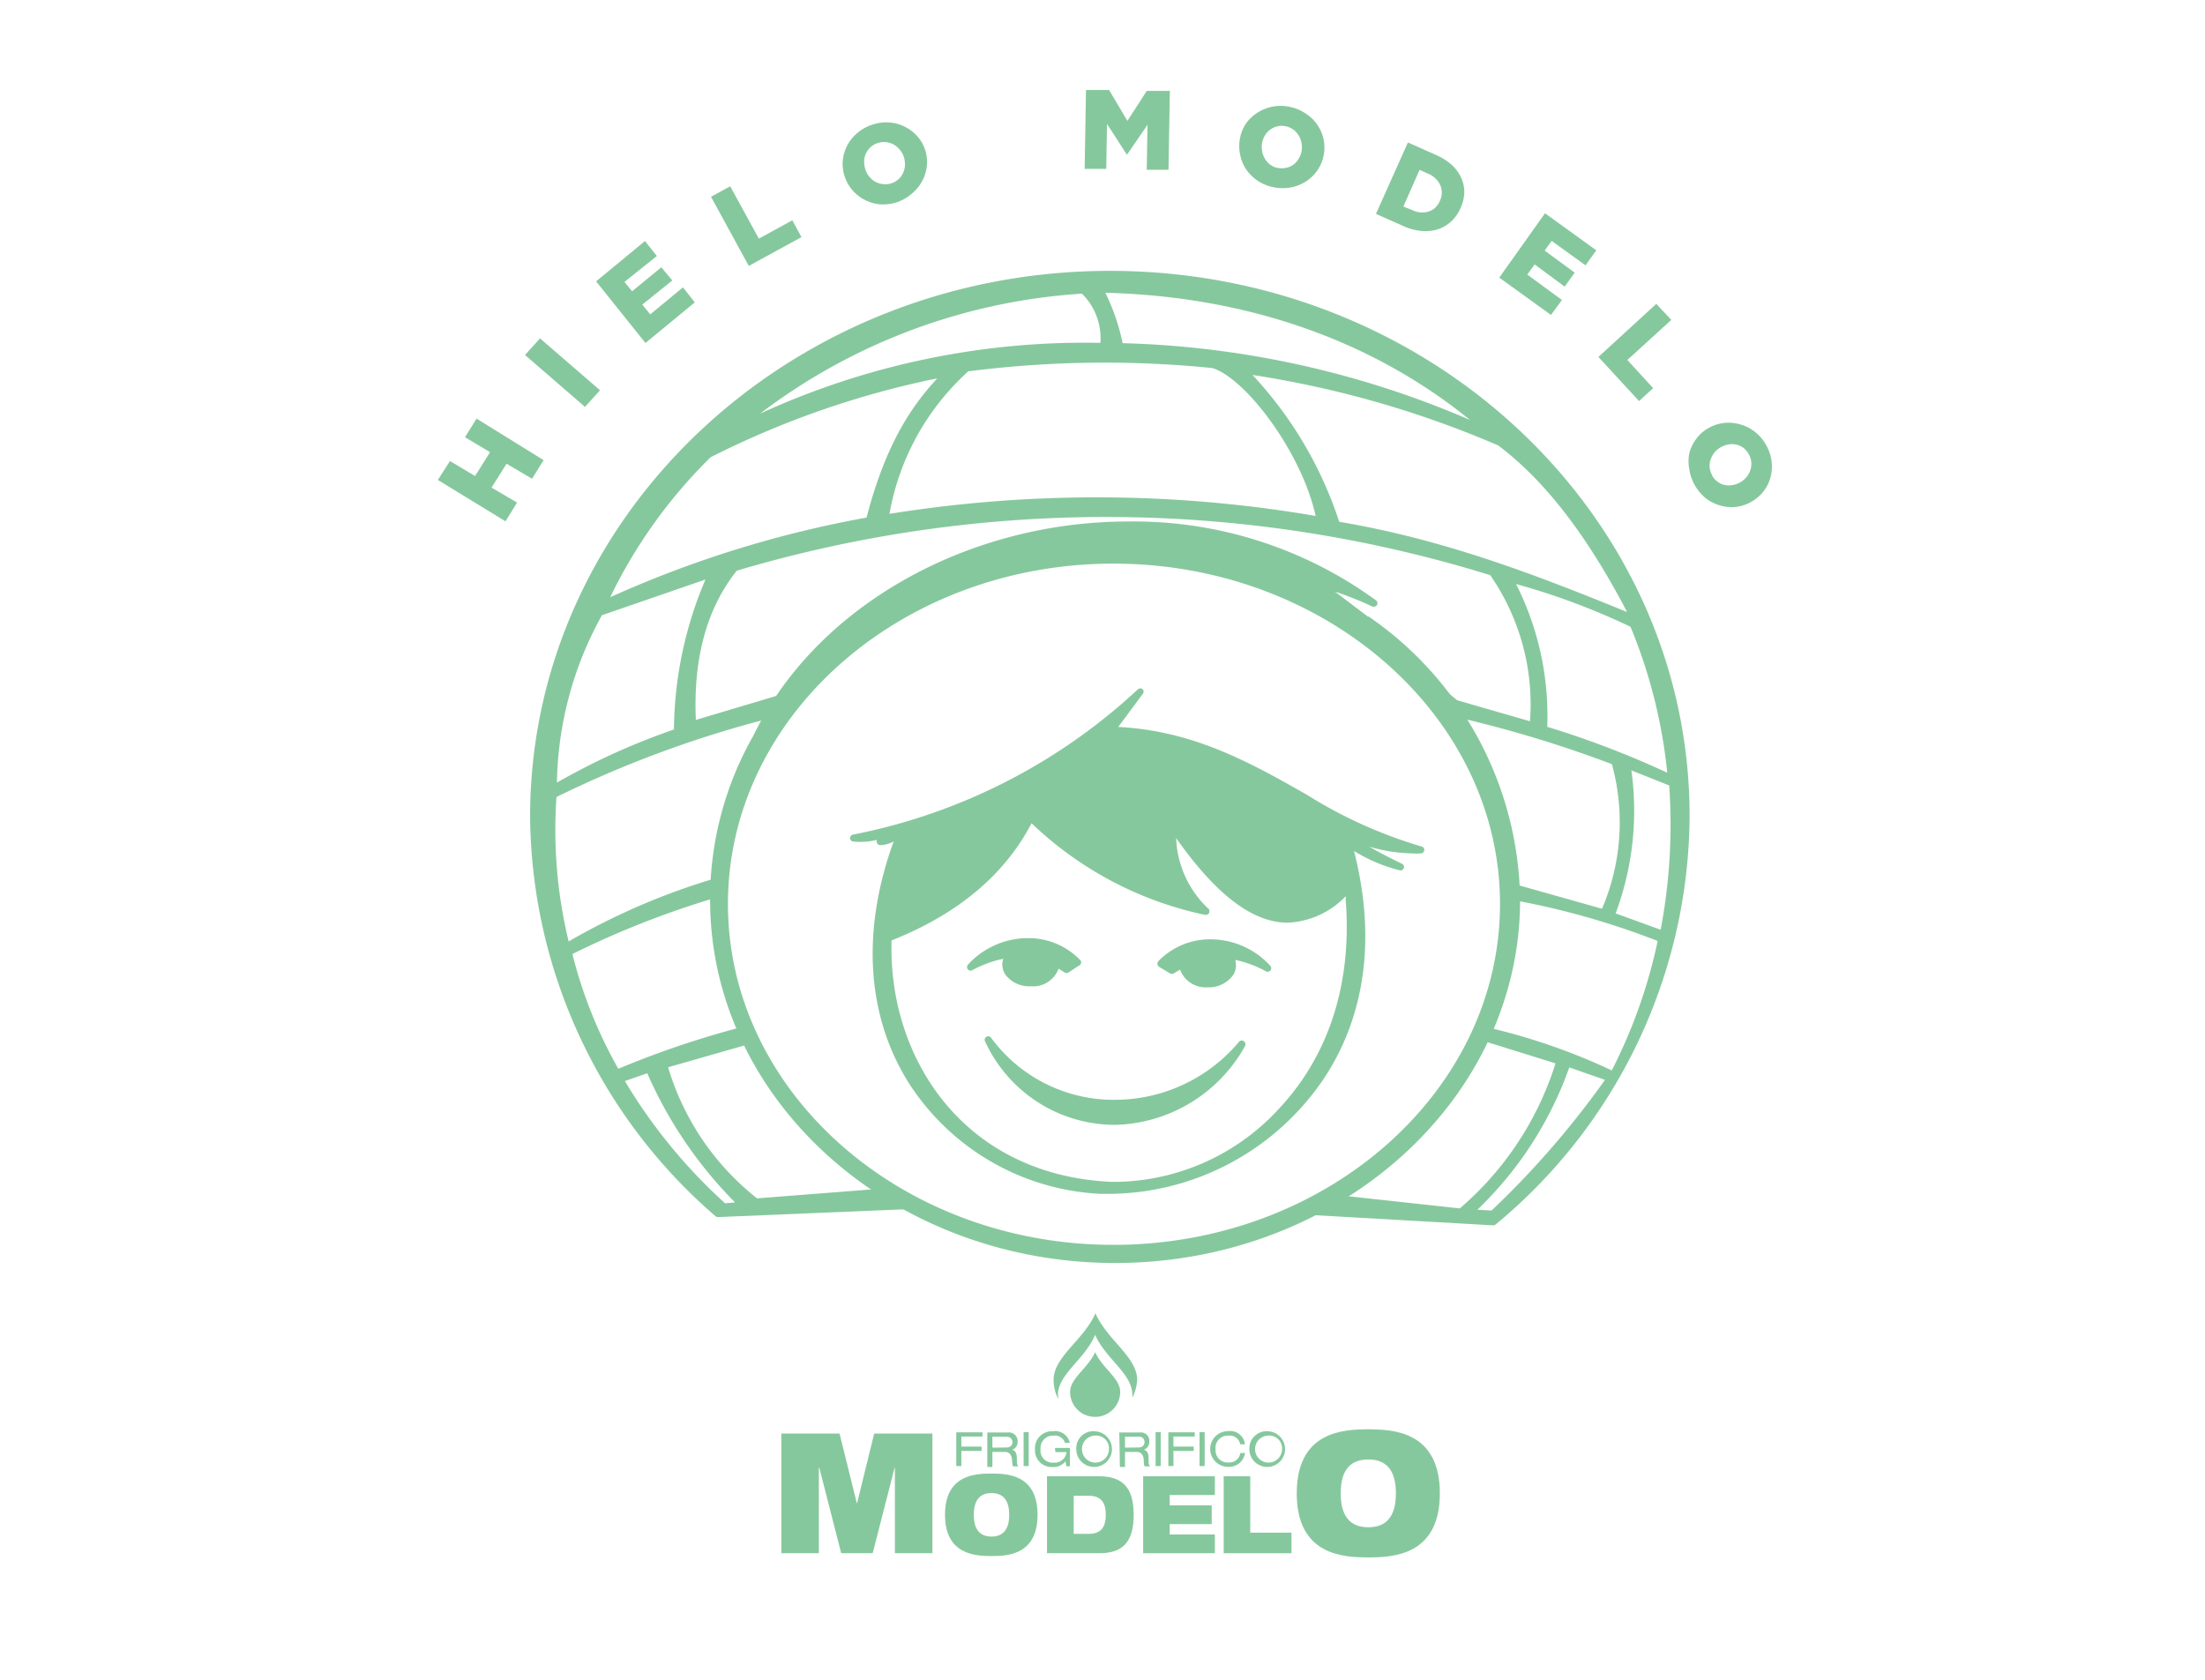 <svg xmlns="http://www.w3.org/2000/svg" viewBox="0 0 147 112"><defs><style>.cls-1{fill:none;}.cls-2,.cls-3{fill:#86c89d;}.cls-3{fill-rule:evenodd;}</style></defs><title>logo-hielo-4</title><g id="Layer_2" data-name="Layer 2"><g id="Capa_1" data-name="Capa 1"><rect class="cls-1" width="147" height="112"/><path class="cls-2" d="M74,18.06c-21.31,0-38.66,16.32-38.66,36.39A35.56,35.56,0,0,0,47.7,81.09a.24.24,0,0,0,.16.06l12.47-.52a.24.24,0,0,0,.1-.44c-.61-.34-1.21-.7-1.78-1.07l0,0L58.5,79a.24.24,0,0,0-.33.07.26.26,0,0,0,0,.23l-7.7.6a17.48,17.48,0,0,1-5.93-8.74l5.14-1.47a.22.22,0,0,0,.21,0A.23.23,0,0,0,50,69.4c-.13-.27-.25-.52-.35-.76h0a.24.24,0,0,0-.31-.12l-.05,0a62.46,62.46,0,0,0-8.07,2.74,30.62,30.62,0,0,1-3.06-7.65,59.85,59.85,0,0,1,9.5-3.74.23.23,0,0,0,.17-.22l0-.84a.25.25,0,0,0-.1-.2.21.21,0,0,0-.21,0,45.05,45.05,0,0,0-9.61,4.16,31.54,31.54,0,0,1-.81-9.63,73.58,73.58,0,0,1,14-5.19.23.23,0,0,0,.17-.29.21.21,0,0,0-.09-.12l.48-.64.31-.1.08,0h0a.24.24,0,0,0,0-.33.24.24,0,0,0-.26-.08L46.39,48c-.18-4.1.73-7.45,2.73-9.95a86.45,86.45,0,0,1,50.23.3A15.14,15.14,0,0,1,102,48.09l-4.85-1.4-.73-.59a.24.24,0,0,0-.31,0,.24.24,0,0,0,0,.3L97.15,48a.21.21,0,0,0,.16.1.21.21,0,0,0,.18,0l.19-.15a79.66,79.66,0,0,1,9.78,3,14.64,14.64,0,0,1-.66,9.64L101.16,59a.24.24,0,0,0-.14,0,.23.23,0,0,0-.19.23c0,.19,0,.38,0,.58a.23.23,0,0,0,.21.23h0a52.08,52.08,0,0,1,9.47,2.7,34.49,34.49,0,0,1-3.06,8.63,41.16,41.16,0,0,0-8.16-2.84h0a.24.24,0,0,0-.29.14c-.06.16-.14.32-.21.47a.23.23,0,0,0,.12.3l.1,0,4.69,1.46a21,21,0,0,1-6.38,9.67l-8.08-.88a.25.25,0,0,0-.14,0l-1.6.89a.24.24,0,0,0-.12.26.23.23,0,0,0,.22.18l11.95.68h0a.24.24,0,0,0,.15-.05,35.56,35.56,0,0,0,12.94-27.18C112.68,34.38,95.34,18.06,74,18.06Zm24.49,62.6a24.42,24.42,0,0,0,6.13-9.49L107,72a59.35,59.35,0,0,1-7.56,8.71Zm2.54-41.73a46.24,46.24,0,0,1,7.67,2.86,34.44,34.44,0,0,1,2.45,9.73,61.91,61.91,0,0,0-8-3.06A19.47,19.47,0,0,0,101.06,38.92Zm-54-.29a26,26,0,0,0-2.1,10,45.37,45.37,0,0,0-7.8,3.54,23.72,23.72,0,0,1,3-11.16Zm61.4,2.15c-6.14-2.51-12.25-4.84-19.15-6A26.3,26.3,0,0,0,83.5,25a67,67,0,0,1,16.38,4.7C103,32.05,105.79,35.68,108.46,40.78ZM74.84,22.88a14,14,0,0,0-1.15-3.36C83.1,19.76,91.45,22.68,98,28A62.52,62.52,0,0,0,74.84,22.88Zm-24.17,4.7a39.57,39.57,0,0,1,21.46-8,4.18,4.18,0,0,1,1.23,3.28A51.88,51.88,0,0,0,50.67,27.58Zm13.87-2.82a71.64,71.64,0,0,1,16.29-.22c2.23.7,5.94,5.61,6.88,9.86a86.49,86.49,0,0,0-14.59-1.24,87.54,87.54,0,0,0-13.82,1.1A16.7,16.7,0,0,1,64.54,24.77Zm-2.06.47c-1.62,1.77-3.39,4.21-4.71,9.28a73.05,73.05,0,0,0-17.09,5.31,33.58,33.58,0,0,1,6.69-9.33A59.9,59.9,0,0,1,62.47,25.23Zm46.29,26.14,2.51,1a37.46,37.46,0,0,1-.57,9.62l-3-1.09A19.6,19.6,0,0,0,108.76,51.37ZM41.66,72.08l1.49-.52A28.4,28.4,0,0,0,49,80.17l-.66.06A35.64,35.64,0,0,1,41.66,72.08Z"/><path class="cls-3" d="M70.53,93c0-1.37,1.79-2.36,2.48-4h0c.69,1.59,2.48,2.59,2.48,4v.18A2.82,2.82,0,0,0,75.81,92c0-1.53-2-2.65-2.78-4.44h0c-.78,1.79-2.79,2.9-2.79,4.44a2.73,2.73,0,0,0,.31,1.27Z"/><path class="cls-3" d="M73,94.47a1.66,1.66,0,0,1-1.66-1.66c0-.92,1.2-1.59,1.67-2.66h0c.47,1.07,1.67,1.74,1.67,2.66A1.67,1.67,0,0,1,73,94.47Z"/><polygon class="cls-3" points="63.75 95.5 65.5 95.5 65.5 95.78 64.09 95.78 64.09 96.45 65.44 96.45 65.44 96.74 64.09 96.74 64.09 97.75 63.75 97.75 63.75 95.5"/><path class="cls-3" d="M67.09,96.51c.33,0,.41-.21.41-.36s-.12-.36-.4-.36h-.94v.73Zm-1.27-1h1.4a.57.57,0,0,1,.62.6.55.55,0,0,1-.38.56h0c.2,0,.31.21.33.48,0,.42,0,.53.11.62h-.36c-.05-.06-.05-.15-.07-.43s-.16-.53-.44-.53h-.87v1h-.34Z"/><rect class="cls-2" x="68.24" y="95.49" width="0.34" height="2.26"/><path class="cls-3" d="M70.33,96.54h1v1.22h-.24l-.06-.33a1,1,0,0,1-.87.38A1.1,1.1,0,0,1,69,96.66a1.13,1.13,0,0,1,1.18-1.23,1,1,0,0,1,1.14.77H71a.71.71,0,0,0-.77-.48.83.83,0,0,0-.86.91.8.8,0,0,0,.88.89.78.78,0,0,0,.85-.7h-.74Z"/><path class="cls-3" d="M73,95.72a.9.9,0,1,0,.93.9.85.85,0,0,0-.93-.9m0-.29a1.19,1.19,0,1,1-1.25,1.19A1.14,1.14,0,0,1,73,95.43"/><path class="cls-3" d="M75.89,96.51c.33,0,.41-.21.41-.36a.35.35,0,0,0-.4-.36H75v.73Zm-1.27-1H76a.56.56,0,0,1,.62.6.56.56,0,0,1-.38.56h0c.2,0,.32.21.33.48,0,.42,0,.53.11.62h-.36c-.06-.06-.06-.15-.07-.43s-.16-.53-.44-.53H75v1h-.34Z"/><rect class="cls-2" x="77.04" y="95.49" width="0.34" height="2.26"/><polygon class="cls-3" points="77.89 95.5 79.65 95.5 79.65 95.78 78.23 95.78 78.23 96.45 79.58 96.45 79.58 96.74 78.23 96.74 78.23 97.75 77.89 97.75 77.89 95.5"/><rect class="cls-2" x="79.97" y="95.49" width="0.34" height="2.26"/><path class="cls-3" d="M82.68,96.3a.7.7,0,0,0-.77-.58.82.82,0,0,0-.87.93.8.8,0,0,0,.86.86.74.74,0,0,0,.79-.63H83a1.07,1.07,0,0,1-1.13.92,1.19,1.19,0,1,1,0-2.38A1,1,0,0,1,83,96.3Z"/><path class="cls-3" d="M84.54,95.72a.9.9,0,1,0,.93.9.85.85,0,0,0-.93-.9m0-.29a1.19,1.19,0,1,1-1.25,1.19,1.15,1.15,0,0,1,1.25-1.19"/><polygon class="cls-3" points="52.09 95.58 55.97 95.58 57.12 100.22 57.14 100.22 58.28 95.58 62.16 95.58 62.16 103.56 59.66 103.56 59.66 97.86 59.64 97.86 58.18 103.56 56.08 103.56 54.62 97.86 54.59 97.86 54.59 103.56 52.09 103.56 52.09 95.58"/><path class="cls-3" d="M66.1,102.45c.72,0,1.18-.41,1.18-1.45s-.46-1.45-1.18-1.45-1.18.41-1.18,1.45.46,1.45,1.18,1.45m0-4.2c1.08,0,3.07.08,3.07,2.75s-2,2.75-3.07,2.75S63,103.66,63,101s2-2.75,3.07-2.75"/><path class="cls-3" d="M71.58,102.27h1c.82,0,1.14-.45,1.14-1.27s-.32-1.27-1.14-1.27h-1ZM69.8,98.43h3.45c1.52,0,2.33.68,2.33,2.57s-.8,2.56-2.29,2.56H69.8Z"/><polygon class="cls-3" points="76.21 98.43 80.99 98.43 80.99 99.68 77.98 99.68 77.98 100.37 80.78 100.37 80.78 101.62 77.98 101.62 77.98 102.31 80.99 102.31 80.99 103.56 76.21 103.56 76.21 98.43"/><polygon class="cls-3" points="81.58 98.43 83.35 98.43 83.35 102.19 86.1 102.19 86.1 103.56 81.58 103.56 81.58 98.43"/><path class="cls-3" d="M91.22,101.83c1.13,0,1.84-.63,1.84-2.26s-.71-2.26-1.84-2.26-1.84.63-1.84,2.26.72,2.26,1.84,2.26m0-6.53c1.67,0,4.77.14,4.77,4.27s-3.1,4.27-4.77,4.27-4.77-.14-4.77-4.27,3.1-4.27,4.77-4.27"/><path class="cls-2" d="M29.19,32,30,30.74l1.67,1,1-1.59-1.67-1,.77-1.24,4.47,2.77-.77,1.24-1.7-1-1,1.59,1.7,1-.77,1.25Z"/><path class="cls-2" d="M35,23.67l1-1.11,4,3.46-1,1.11Z"/><path class="cls-2" d="M39.74,18.76,43,16.07l.79,1L41.63,18.8l.51.62,1.95-1.6.73.88-2,1.61.53.65,2.18-1.8.79,1-3.29,2.71Z"/><path class="cls-2" d="M47.4,13.12l1.28-.7,1.91,3.49,2.23-1.22.61,1.12-3.51,1.92Z"/><path class="cls-2" d="M59.78,13.49a3,3,0,0,1-1.14.13,2.7,2.7,0,0,1-1-.3,2.69,2.69,0,0,1-1.34-1.59h0a2.71,2.71,0,0,1-.11-1.08,2.75,2.75,0,0,1,.32-1,2.8,2.8,0,0,1,.69-.82,2.88,2.88,0,0,1,1-.53,2.81,2.81,0,0,1,1.14-.13,2.67,2.67,0,0,1,1,.29A2.65,2.65,0,0,1,61.68,10h0a2.67,2.67,0,0,1-.21,2.09,2.86,2.86,0,0,1-.68.82A3,3,0,0,1,59.78,13.49Zm-.38-1.26a1.35,1.35,0,0,0,.49-.27,1.24,1.24,0,0,0,.31-.42,1.28,1.28,0,0,0,.13-.51,1.57,1.57,0,0,0-.07-.55h0A1.5,1.5,0,0,0,60,10a1.46,1.46,0,0,0-.4-.35,1.4,1.4,0,0,0-.5-.17,1.35,1.35,0,0,0-.56.05,1.31,1.31,0,0,0-.49.27,1.41,1.41,0,0,0-.31.41,1.3,1.3,0,0,0-.13.51,1.81,1.81,0,0,0,.07.54v0a1.37,1.37,0,0,0,.25.49,1.58,1.58,0,0,0,.39.35,1.38,1.38,0,0,0,.5.17A1.28,1.28,0,0,0,59.4,12.23Z"/><path class="cls-2" d="M72.4,6l1.54,0,1.22,2.06,1.29-2,1.54,0-.09,5.26-1.45,0,.05-3-1.37,2h0L73.8,8.26l-.05,3-1.44,0Z"/><path class="cls-2" d="M84.88,12.48a2.87,2.87,0,0,1-1.81-1.2,2.68,2.68,0,0,1-.4-1,2.72,2.72,0,0,1,0-1.08v0a2.62,2.62,0,0,1,.42-1A2.85,2.85,0,0,1,86,7.13a2.89,2.89,0,0,1,1.06.45A2.69,2.69,0,0,1,88.24,9.3a2.62,2.62,0,0,1,0,1.08h0a2.64,2.64,0,0,1-.43,1,2.57,2.57,0,0,1-.77.73,2.8,2.8,0,0,1-1,.39A3,3,0,0,1,84.88,12.48Zm.29-1.29a1.26,1.26,0,0,0,.56,0,1.22,1.22,0,0,0,.48-.2,1.25,1.25,0,0,0,.35-.38,1.55,1.55,0,0,0,.21-.51h0a1.52,1.52,0,0,0,0-.55,1.44,1.44,0,0,0-.18-.5,1.29,1.29,0,0,0-.36-.4,1.25,1.25,0,0,0-.51-.23,1.29,1.29,0,0,0-.55,0,1.27,1.27,0,0,0-.47.21,1.24,1.24,0,0,0-.36.38,1.53,1.53,0,0,0-.2.51v0a1.52,1.52,0,0,0,0,.55,1.46,1.46,0,0,0,.18.5,1.33,1.33,0,0,0,.35.4A1.24,1.24,0,0,0,85.17,11.2Z"/><path class="cls-2" d="M93.86,9.5l1.85.82a4,4,0,0,1,1.08.68,2.61,2.61,0,0,1,.63.87,2.28,2.28,0,0,1,.2,1,2.75,2.75,0,0,1-.25,1h0a2.6,2.6,0,0,1-.61.88,2.38,2.38,0,0,1-.88.53,2.69,2.69,0,0,1-1.09.12,3.7,3.7,0,0,1-1.24-.33l-1.82-.81ZM94.13,14a1.52,1.52,0,0,0,1.1.11,1.23,1.23,0,0,0,.77-.74h0a1.25,1.25,0,0,0,0-1.06,1.51,1.51,0,0,0-.82-.74l-.54-.25-1.08,2.45Z"/><path class="cls-2" d="M103,14.22l3.42,2.47-.72,1-2.26-1.63-.46.65,2,1.47-.67.93-2-1.48-.49.68L104.13,20l-.73,1-3.45-2.49Z"/><path class="cls-2" d="M110.42,20.26l1,1.07L108.49,24l1.72,1.88-.94.86-2.71-2.94Z"/><path class="cls-2" d="M113,32.37a3,3,0,0,1-.38-1.08,2.82,2.82,0,0,1,0-1.07,2.68,2.68,0,0,1,.45-.94,2.48,2.48,0,0,1,.8-.72h0a2.69,2.69,0,0,1,2.08-.28,2.72,2.72,0,0,1,1,.48,2.79,2.79,0,0,1,.76.86,2.88,2.88,0,0,1,.34,2.15,2.67,2.67,0,0,1-1.25,1.66h0a2.66,2.66,0,0,1-1,.36,2.72,2.72,0,0,1-1.06-.07,2.89,2.89,0,0,1-1-.48A3.11,3.11,0,0,1,113,32.37Zm1.14-.66a1.32,1.32,0,0,0,.38.42,1.27,1.27,0,0,0,.47.21,1.37,1.37,0,0,0,.52,0,1.44,1.44,0,0,0,.52-.19h0a1.49,1.49,0,0,0,.42-.36,1.45,1.45,0,0,0,.25-.47,1.43,1.43,0,0,0,.05-.53,1.2,1.2,0,0,0-.18-.53,1.33,1.33,0,0,0-.37-.42,1.27,1.27,0,0,0-.47-.2,1.25,1.25,0,0,0-.52,0,1.65,1.65,0,0,0-.51.19h0a1.45,1.45,0,0,0-.66.82,1.19,1.19,0,0,0-.06.53A1.25,1.25,0,0,0,114.16,31.71Z"/><path class="cls-2" d="M74.55,48.47l1.63-2.2a.23.23,0,0,0,0-.31.24.24,0,0,0-.32,0,38.83,38.83,0,0,1-19,9.69.24.24,0,0,0-.19.24.24.24,0,0,0,.21.22A4.67,4.67,0,0,0,58.46,56a.23.23,0,0,0,0,.18.23.23,0,0,0,.24.17,2,2,0,0,0,.88-.25c-2.19,6-1.81,11.77,1.11,16.27A16.11,16.11,0,0,0,73.37,79.6h.73a17.39,17.39,0,0,0,13.52-6.8c2.32-3,4.63-8.28,2.65-16.06a10.61,10.61,0,0,0,3.1,1.3h0a.24.24,0,0,0,.23-.24.23.23,0,0,0-.16-.22c-.68-.33-1.42-.7-2.16-1.13a10.9,10.9,0,0,0,2.83.45h0a5.2,5.2,0,0,0,.64,0,.24.24,0,0,0,.2-.22.23.23,0,0,0-.18-.24A30.7,30.7,0,0,1,87.14,53C83.42,50.88,79.58,48.72,74.55,48.47ZM59.44,62.7c4.4-1.74,7.54-4.37,9.33-7.81A23.84,23.84,0,0,0,80.34,61h.06a.24.24,0,0,0,.23-.24.23.23,0,0,0-.09-.19,6.79,6.79,0,0,1-2.13-4.69c2.67,3.79,5.11,5.64,7.44,5.64h0a5.7,5.7,0,0,0,3.86-1.76.37.37,0,0,1,0,.18c.55,7-2.07,11.43-4.37,13.9A15,15,0,0,1,74.45,78.8h-.36C64.11,78.34,59.19,70.38,59.44,62.7Z"/><path class="cls-2" d="M67,64.95a2,2,0,0,0,1.74.81,1.8,1.8,0,0,0,1.83-1.17l.41.25a.24.24,0,0,0,.25,0l.75-.49a.23.23,0,0,0,.1-.18A.21.21,0,0,0,72,64a4.77,4.77,0,0,0-3.48-1.45,5.42,5.42,0,0,0-4,1.78.24.24,0,0,0,.28.37,7.33,7.33,0,0,1,2.08-.77A1.26,1.26,0,0,0,67,64.95Z"/><path class="cls-2" d="M78,64.9a.24.24,0,0,0,.25,0l.42-.25a1.82,1.82,0,0,0,1.83,1.18A2,2,0,0,0,82.22,65a1.27,1.27,0,0,0,.13-1,7.59,7.59,0,0,1,2.08.78.24.24,0,0,0,.27-.37,5.4,5.4,0,0,0-4-1.78,4.79,4.79,0,0,0-3.48,1.46.23.23,0,0,0-.06.19.24.24,0,0,0,.11.18Z"/><path class="cls-2" d="M83,69.75a.24.24,0,0,0-.06-.31.23.23,0,0,0-.32,0,10.81,10.81,0,0,1-8.28,3.89,10.14,10.14,0,0,1-8.27-4.14.23.23,0,0,0-.31-.06.22.22,0,0,0-.09.3A9.53,9.53,0,0,0,74.32,75,10.18,10.18,0,0,0,83,69.75Z"/><path class="cls-2" d="M91.25,41.11l-.06,0L89,39.45a21.7,21.7,0,0,1,2.51,1l.09,0h0a.23.23,0,0,0,.23-.23.25.25,0,0,0-.12-.21,27.44,27.44,0,0,0-16.48-5.24c-10.84,0-20.89,5.74-25,14.27h0A22,22,0,0,0,47.34,60c0,13.35,12.11,24.21,27,24.21s27-10.86,27-24.21A23.26,23.26,0,0,0,91.25,41.11ZM100,60.27C100,72.79,88.42,83,74.23,83S48.53,72.79,48.53,60.27,60.06,37.58,74.23,37.58,100,47.77,100,60.27Z"/></g></g></svg>